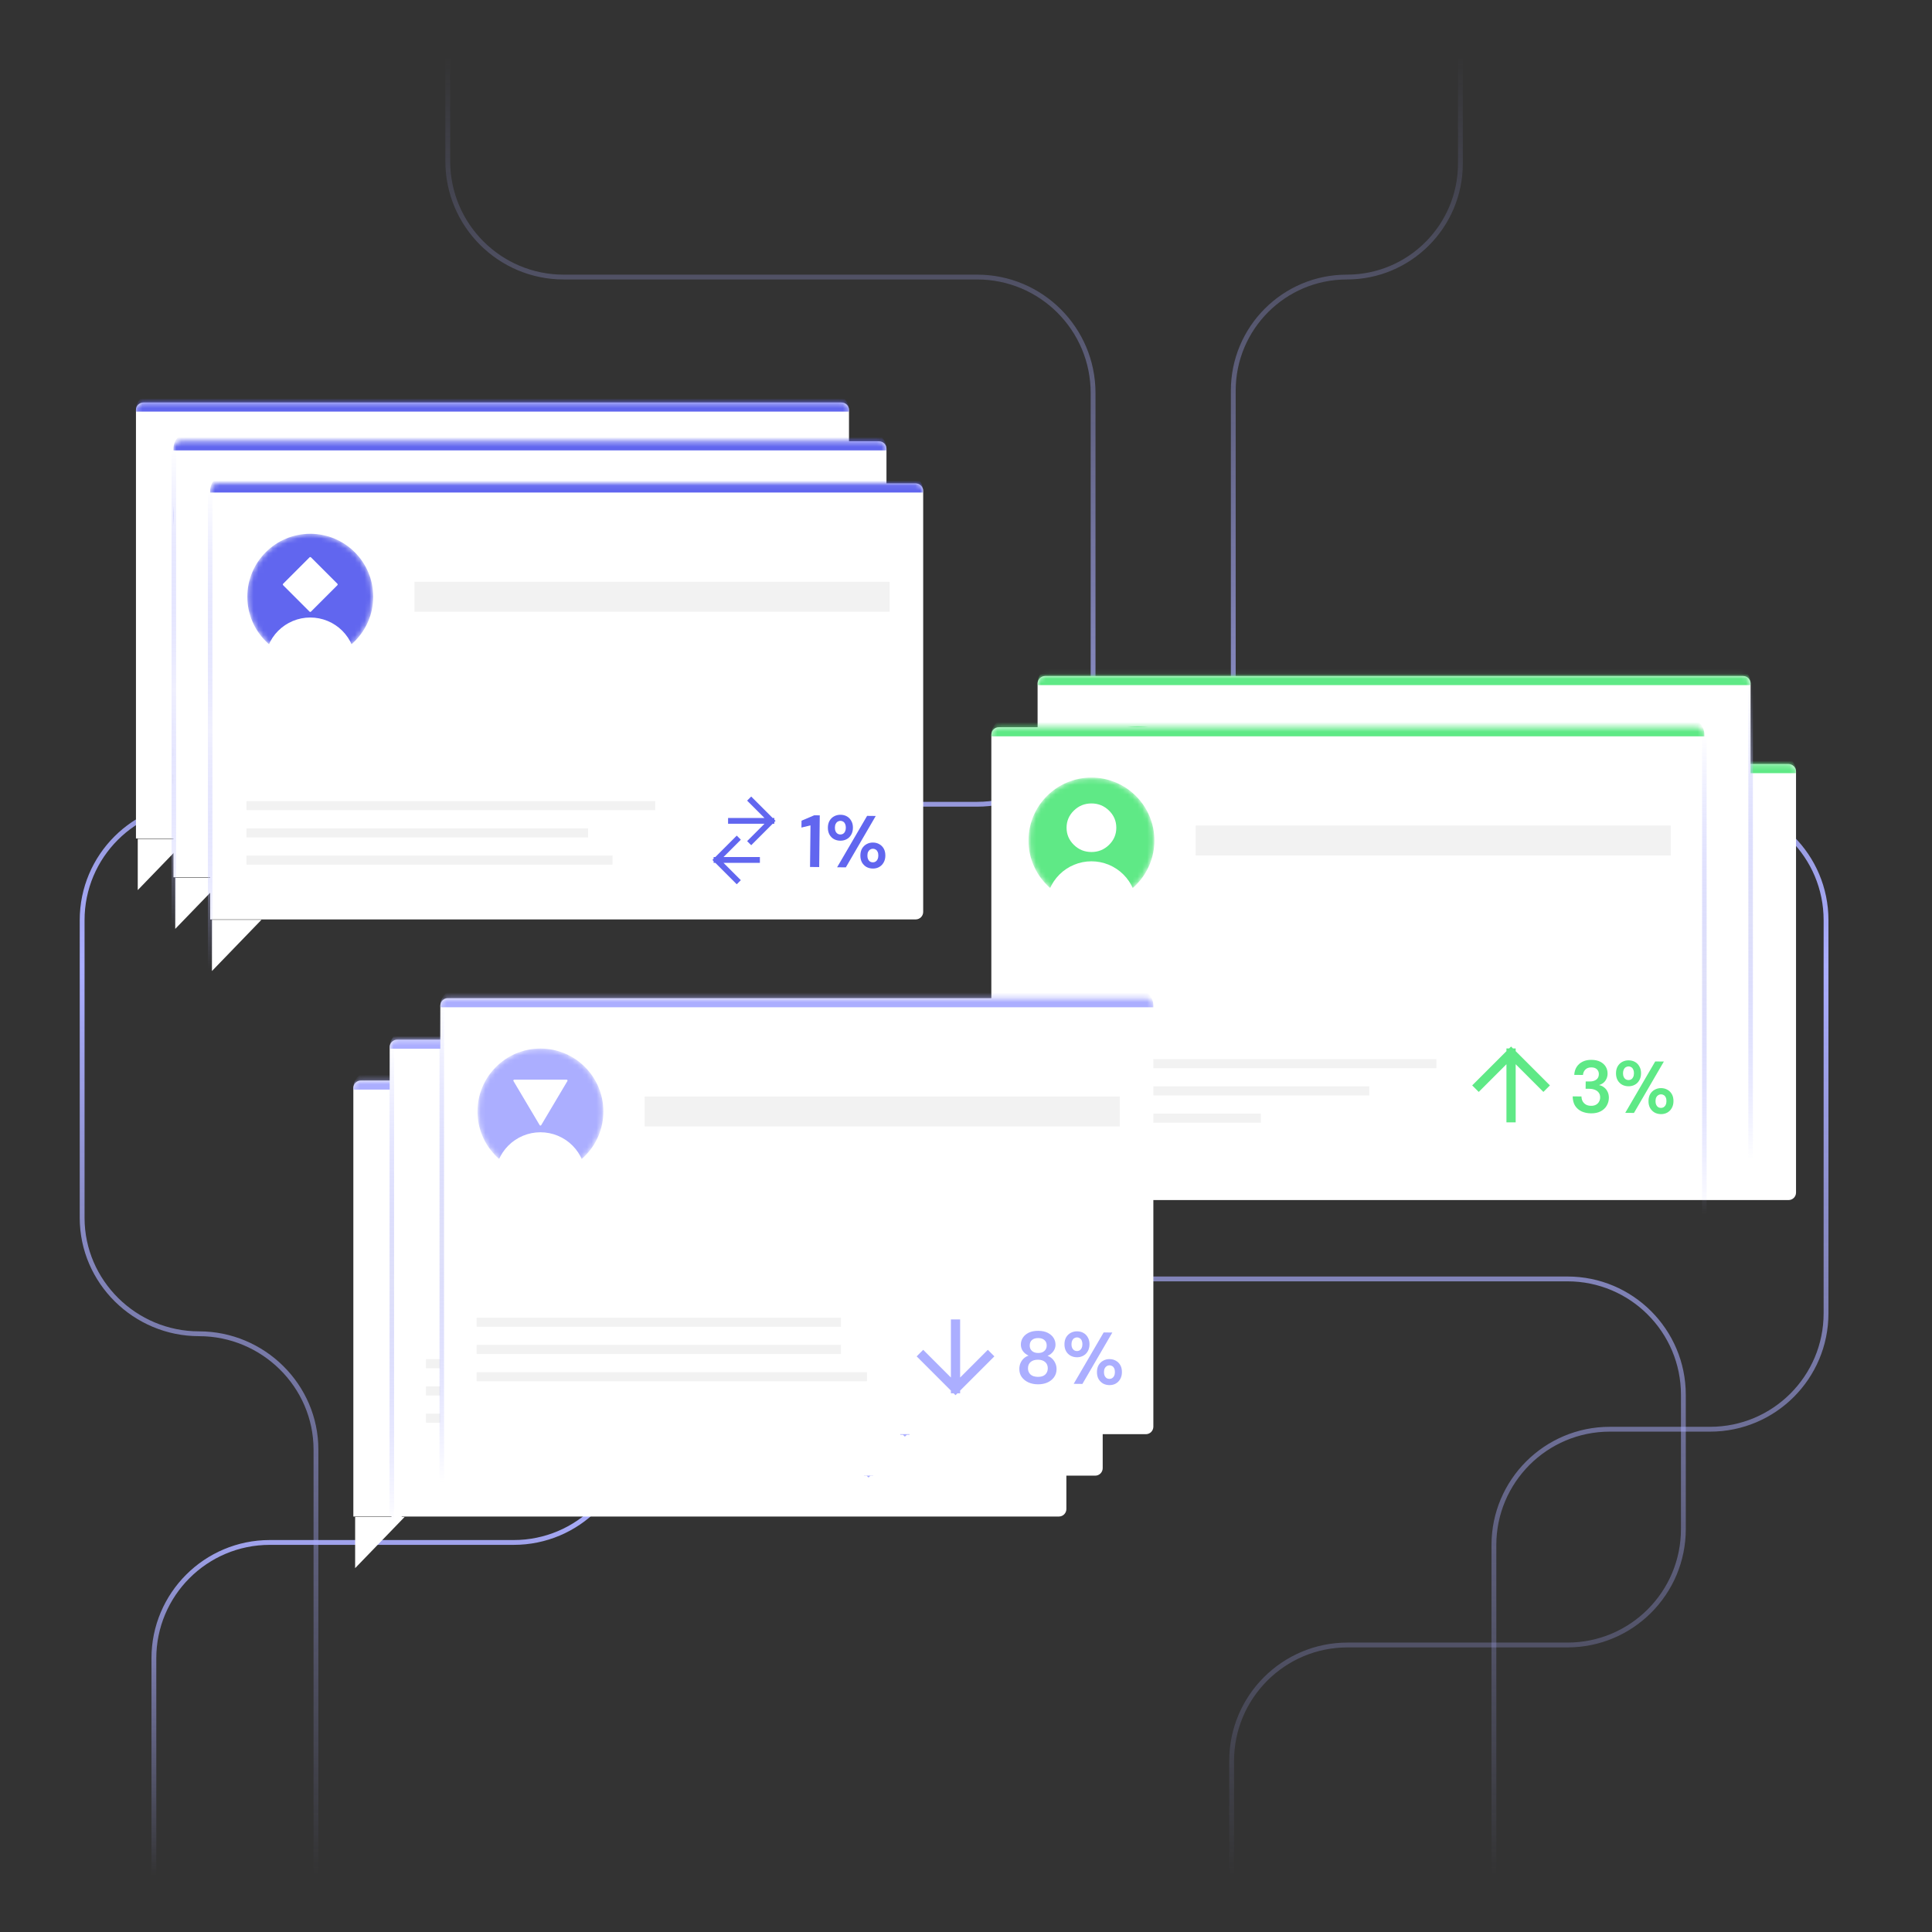 <svg width="400" height="400" viewBox="0 0 400 400" fill="none" xmlns="http://www.w3.org/2000/svg">
<rect x="0" y="0" width="400" height="400" fill="#333333" stroke="none"/>
<path d="M92.706 11.59V33.362C92.706 46.617 103.452 57.362 116.706 57.362H202.311C215.566 57.362 226.311 68.107 226.311 81.362V142.511C226.311 155.766 215.566 166.511 202.311 166.511H41.006C27.751 166.511 17.006 177.256 17.006 190.511V252.141C17.006 265.396 27.957 276.141 41.212 276.141C54.467 276.141 65.418 286.886 65.418 300.141V388.33" stroke="url(#paint0_linear_2277_1468)"/>
<path d="M31.859 388.368V343.349C31.859 330.095 42.605 319.349 55.859 319.349H106.355C119.61 319.349 130.355 308.604 130.355 295.349V235.952" stroke="url(#paint1_linear_2277_1468)"/>
<path d="M302.362 11.59V33.849C302.362 46.835 291.835 57.362 278.849 57.362C265.864 57.362 255.337 67.889 255.337 80.875V142.511C255.337 155.766 266.082 166.511 279.337 166.511H354.063C367.317 166.511 378.062 177.256 378.062 190.511V271.906C378.062 285.16 367.317 295.905 354.063 295.905H333.296C320.042 295.905 309.296 306.651 309.296 319.905V388.33" stroke="url(#paint2_linear_2277_1468)"/>
<path d="M197.454 215.803V240.788C197.454 254.042 208.199 264.788 221.454 264.788H324.525C337.78 264.788 348.525 275.533 348.525 288.788V316.578C348.525 329.833 337.78 340.578 324.525 340.578H278.998C265.743 340.578 254.998 351.324 254.998 364.578V388.33" stroke="url(#paint3_linear_2277_1468)"/>
<mask id="path-5-inside-1_2277_1468" fill="white">
<path d="M224.225 159.742C224.225 158.886 224.918 158.192 225.774 158.192H370.3C371.155 158.192 371.849 158.886 371.849 159.742V246.91C371.849 247.766 371.155 248.46 370.3 248.46H224.225V159.742Z"/>
</mask>
<path d="M224.225 159.742C224.225 158.886 224.918 158.192 225.774 158.192H370.3C371.155 158.192 371.849 158.886 371.849 159.742V246.91C371.849 247.766 371.155 248.46 370.3 248.46H224.225V159.742Z" fill="white"/>
<path d="M224.225 159.742C224.225 157.848 225.76 156.312 227.655 156.312H368.419C370.313 156.312 371.849 157.848 371.849 159.742V160.073C371.849 160.073 371.155 160.073 370.3 160.073H225.774C224.918 160.073 224.225 160.073 224.225 160.073V159.742ZM371.849 248.46H224.225H371.849ZM224.225 248.46V158.192V248.46ZM371.849 158.192V248.46V158.192Z" fill="#5FE986" mask="url(#path-5-inside-1_2277_1468)"/>
<path d="M331.827 239.04V225.655M331.827 225.655L325.135 232.347M331.827 225.655L338.52 232.347" stroke="#5FE986" stroke-width="1.912" stroke-linecap="square"/>
<mask id="mask0_2277_1468" style="mask-type:alpha" maskUnits="userSpaceOnUse" x="231" y="168" width="27" height="27">
<circle cx="244.95" cy="181.649" r="12.815" fill="white" stroke="#ABAEFF" stroke-width="0.43"/>
</mask>
<g mask="url(#mask0_2277_1468)">
<circle cx="244.95" cy="181.649" r="13.03" fill="#5FE986"/>
<path d="M254.05 195.337C254.207 195.337 254.335 195.21 254.33 195.053C254.296 193.917 254.056 192.797 253.62 191.746C253.149 190.607 252.457 189.573 251.586 188.701C250.714 187.83 249.68 187.138 248.541 186.667C247.402 186.195 246.182 185.952 244.95 185.952C243.717 185.952 242.497 186.195 241.358 186.667C240.219 187.138 239.185 187.83 238.313 188.701C237.442 189.573 236.75 190.607 236.279 191.746C235.844 192.797 235.603 193.917 235.569 195.053C235.564 195.21 235.692 195.337 235.849 195.337L244.95 195.337H254.05Z" fill="white"/>
<path d="M241.313 182.552C242.322 183.537 243.534 184.029 244.95 184.029C246.366 184.029 247.578 183.537 248.586 182.552C249.595 181.567 250.099 180.383 250.099 179C250.099 177.617 249.595 176.433 248.586 175.448C247.578 174.463 246.366 173.97 244.95 173.97C243.534 173.97 242.322 174.463 241.313 175.448C240.305 176.433 239.801 177.617 239.801 179C239.801 180.383 240.305 181.567 241.313 182.552Z" fill="white"/>
</g>
<rect x="231.746" y="226.901" width="84.626" height="1.881" fill="#F2F2F2"/>
<rect x="231.746" y="232.543" width="70.732" height="1.881" fill="#F2F2F2"/>
<rect x="231.746" y="238.184" width="48.282" height="1.881" fill="#F2F2F2"/>
<path d="M224.594 259.146L234.842 248.542H224.594V259.146Z" fill="white"/>
<mask id="path-16-inside-2_2277_1468" fill="white">
<path d="M214.822 141.51C214.822 140.654 215.516 139.961 216.372 139.961H360.897C361.753 139.961 362.447 140.654 362.447 141.51V228.678C362.447 229.534 361.753 230.228 360.897 230.228H214.822V141.51Z"/>
</mask>
<path d="M214.822 141.51C214.822 140.654 215.516 139.961 216.372 139.961H360.897C361.753 139.961 362.447 140.654 362.447 141.51V228.678C362.447 229.534 361.753 230.228 360.897 230.228H214.822V141.51Z" fill="white"/>
<path d="M214.822 141.51C214.822 139.616 216.358 138.08 218.252 138.08H359.017C360.911 138.08 362.447 139.616 362.447 141.51V141.841C362.447 141.841 361.753 141.841 360.897 141.841H216.372C215.516 141.841 214.822 141.841 214.822 141.841V141.51ZM362.447 230.228H214.822H362.447ZM214.822 230.228V139.961V230.228ZM362.447 139.961V230.228V139.961Z" fill="#5FE986" mask="url(#path-16-inside-2_2277_1468)"/>
<path d="M322.425 220.808V207.423M322.425 207.423L315.732 214.115M322.425 207.423L329.118 214.115" stroke="#5FE986" stroke-width="1.912" stroke-linecap="square"/>
<mask id="mask1_2277_1468" style="mask-type:alpha" maskUnits="userSpaceOnUse" x="222" y="150" width="27" height="27">
<circle cx="235.547" cy="163.417" r="12.815" fill="white" stroke="#ABAEFF" stroke-width="0.43"/>
</mask>
<g mask="url(#mask1_2277_1468)">
<circle cx="235.547" cy="163.417" r="13.03" fill="#5FE986"/>
<path d="M244.647 177.106C244.805 177.106 244.933 176.978 244.928 176.821C244.894 175.686 244.653 174.565 244.218 173.514C243.746 172.376 243.055 171.341 242.183 170.47C241.312 169.598 240.277 168.907 239.139 168.435C238 167.963 236.78 167.721 235.547 167.721C234.315 167.721 233.094 167.963 231.956 168.435C230.817 168.907 229.782 169.598 228.911 170.47C228.039 171.341 227.348 172.376 226.877 173.514C226.441 174.565 226.201 175.686 226.166 176.821C226.162 176.978 226.29 177.106 226.447 177.106L235.547 177.106H244.647Z" fill="white"/>
<path d="M231.911 164.32C232.919 165.305 234.132 165.798 235.547 165.798C236.963 165.798 238.176 165.305 239.184 164.32C240.192 163.335 240.697 162.151 240.697 160.768C240.697 159.385 240.192 158.201 239.184 157.216C238.176 156.231 236.963 155.739 235.547 155.739C234.132 155.739 232.919 156.231 231.911 157.216C230.903 158.201 230.398 159.385 230.398 160.768C230.398 162.151 230.903 163.335 231.911 164.32Z" fill="white"/>
</g>
<rect x="222.344" y="208.669" width="84.626" height="1.881" fill="#F2F2F2"/>
<rect x="222.344" y="214.311" width="70.732" height="1.881" fill="#F2F2F2"/>
<rect x="222.344" y="219.953" width="48.282" height="1.881" fill="#F2F2F2"/>
<path d="M215.191 240.915L225.439 230.311H215.191V240.915Z" fill="white"/>
<path d="M362.447 140.974V240.155" stroke="url(#paint4_linear_2277_1468)" stroke-width="0.94"/>
<mask id="path-28-inside-3_2277_1468" fill="white">
<path d="M205.246 152.114C205.246 151.258 205.94 150.564 206.796 150.564H351.321C352.177 150.564 352.871 151.258 352.871 152.114V239.282C352.871 240.138 352.177 240.831 351.321 240.831H205.246V152.114Z"/>
</mask>
<path d="M205.246 152.114C205.246 151.258 205.94 150.564 206.796 150.564H351.321C352.177 150.564 352.871 151.258 352.871 152.114V239.282C352.871 240.138 352.177 240.831 351.321 240.831H205.246V152.114Z" fill="white"/>
<path d="M205.246 152.114C205.246 150.219 206.782 148.684 208.676 148.684H349.44C351.335 148.684 352.871 150.219 352.871 152.114V152.445C352.871 152.445 352.177 152.445 351.321 152.445H206.796C205.94 152.445 205.246 152.445 205.246 152.445V152.114ZM352.871 240.831H205.246H352.871ZM205.246 240.831V150.564V240.831ZM352.871 150.564V240.831V150.564Z" fill="#5FE986" mask="url(#path-28-inside-3_2277_1468)"/>
<rect x="247.545" y="170.921" width="98.369" height="6.198" fill="#F2F2F2"/>
<path d="M312.849 231.412V218.026M312.849 218.026L306.156 224.719M312.849 218.026L319.542 224.719" stroke="#5FE986" stroke-width="1.912" stroke-linecap="square"/>
<path d="M336.489 230.402L342.696 219.761L344.485 219.781L338.294 230.422L336.489 230.402ZM343.875 230.667C343.385 230.662 342.943 230.55 342.548 230.331C342.163 230.102 341.855 229.788 341.625 229.388C341.405 228.977 341.298 228.497 341.304 227.946C341.311 227.385 341.428 226.907 341.657 226.512C341.896 226.117 342.21 225.814 342.6 225.604C343 225.384 343.44 225.277 343.919 225.282C344.419 225.288 344.861 225.405 345.246 225.634C345.632 225.852 345.934 226.162 346.154 226.562C346.374 226.962 346.481 227.442 346.475 228.003C346.469 228.554 346.346 229.032 346.107 229.437C345.878 229.833 345.569 230.14 345.179 230.36C344.789 230.57 344.354 230.672 343.875 230.667ZM343.874 229.382C344.088 229.384 344.277 229.335 344.442 229.235C344.616 229.125 344.756 228.969 344.86 228.766C344.964 228.553 345.018 228.293 345.021 227.987C345.025 227.671 344.977 227.411 344.877 227.205C344.788 227 344.657 226.846 344.485 226.742C344.312 226.628 344.119 226.57 343.905 226.567C343.701 226.565 343.512 226.619 343.337 226.729C343.163 226.829 343.023 226.981 342.919 227.184C342.815 227.387 342.761 227.646 342.758 227.962C342.754 228.268 342.802 228.529 342.902 228.744C343.002 228.949 343.132 229.109 343.294 229.223C343.467 229.326 343.66 229.38 343.874 229.382ZM337.146 224.901C336.657 224.896 336.214 224.784 335.819 224.565C335.434 224.347 335.126 224.032 334.896 223.622C334.677 223.212 334.57 222.731 334.576 222.18C334.582 221.63 334.699 221.157 334.928 220.761C335.167 220.356 335.487 220.049 335.887 219.839C336.287 219.629 336.727 219.527 337.206 219.532C337.695 219.538 338.133 219.65 338.518 219.868C338.903 220.087 339.205 220.401 339.425 220.811C339.655 221.212 339.767 221.687 339.761 222.238C339.755 222.789 339.633 223.267 339.394 223.672C339.165 224.077 338.85 224.385 338.45 224.595C338.06 224.804 337.626 224.907 337.146 224.901ZM337.145 223.616C337.359 223.619 337.554 223.57 337.728 223.47C337.903 223.36 338.037 223.203 338.131 223C338.236 222.787 338.289 222.527 338.293 222.222C338.296 221.916 338.248 221.655 338.149 221.44C338.059 221.225 337.928 221.065 337.756 220.961C337.584 220.847 337.396 220.789 337.192 220.787C336.988 220.784 336.794 220.838 336.609 220.948C336.434 221.048 336.295 221.205 336.191 221.418C336.086 221.631 336.032 221.891 336.029 222.196C336.026 222.502 336.074 222.763 336.173 222.978C336.273 223.183 336.409 223.343 336.581 223.457C336.753 223.561 336.941 223.614 337.145 223.616Z" fill="#5FE986"/>
<path d="M329.391 230.506C328.697 230.499 328.061 230.369 327.483 230.118C326.915 229.857 326.46 229.469 326.119 228.956C325.788 228.432 325.617 227.777 325.605 226.992L327.425 227.012C327.432 227.369 327.51 227.696 327.659 227.993C327.819 228.281 328.046 228.513 328.34 228.689C328.634 228.856 328.99 228.941 329.408 228.946C329.806 228.951 330.143 228.878 330.42 228.728C330.697 228.578 330.909 228.371 331.054 228.108C331.21 227.844 331.29 227.549 331.294 227.223C331.298 226.825 331.205 226.498 331.014 226.241C330.823 225.973 330.555 225.772 330.21 225.635C329.875 225.499 329.498 225.428 329.08 225.424L328.285 225.415L328.301 223.901L329.097 223.909C329.658 223.916 330.118 223.793 330.478 223.542C330.838 223.281 331.02 222.901 331.026 222.401C331.03 221.983 330.897 221.645 330.624 221.387C330.362 221.129 329.981 220.997 329.481 220.992C328.961 220.986 328.546 221.134 328.237 221.437C327.938 221.739 327.77 222.115 327.735 222.563L325.93 222.543C325.968 221.901 326.137 221.347 326.438 220.881C326.749 220.406 327.166 220.043 327.689 219.794C328.212 219.545 328.815 219.424 329.498 219.431C330.233 219.44 330.848 219.574 331.345 219.834C331.842 220.095 332.215 220.441 332.466 220.872C332.716 221.303 332.838 221.773 332.832 222.283C332.828 222.681 332.747 223.042 332.591 223.367C332.444 223.692 332.237 223.965 331.97 224.186C331.702 224.397 331.395 224.552 331.047 224.65C331.454 224.726 331.809 224.888 332.112 225.136C332.426 225.374 332.667 225.678 332.837 226.047C333.016 226.406 333.103 226.825 333.098 227.304C333.091 227.885 332.943 228.424 332.652 228.921C332.371 229.407 331.954 229.795 331.4 230.085C330.856 230.375 330.186 230.515 329.391 230.506Z" fill="#5FE986"/>
<mask id="mask2_2277_1468" style="mask-type:alpha" maskUnits="userSpaceOnUse" x="212" y="160" width="28" height="28">
<circle cx="225.971" cy="174.02" r="12.815" fill="white" stroke="#ABAEFF" stroke-width="0.43"/>
</mask>
<g mask="url(#mask2_2277_1468)">
<circle cx="225.971" cy="174.02" r="13.03" fill="#5FE986"/>
<path d="M235.071 187.71C235.229 187.71 235.357 187.582 235.352 187.425C235.317 186.289 235.077 185.169 234.642 184.118C234.17 182.979 233.479 181.945 232.607 181.073C231.736 180.202 230.701 179.511 229.563 179.039C228.424 178.567 227.204 178.324 225.971 178.324C224.739 178.324 223.518 178.567 222.38 179.039C221.241 179.511 220.206 180.202 219.335 181.073C218.463 181.945 217.772 182.979 217.3 184.118C216.865 185.169 216.625 186.289 216.59 187.425C216.585 187.582 216.714 187.71 216.871 187.71L225.971 187.71H235.071Z" fill="white"/>
<path d="M222.335 174.924C223.343 175.909 224.555 176.401 225.971 176.401C227.387 176.401 228.599 175.909 229.608 174.924C230.616 173.939 231.12 172.755 231.12 171.372C231.12 169.989 230.616 168.805 229.608 167.82C228.599 166.835 227.387 166.343 225.971 166.343C224.555 166.343 223.343 166.835 222.335 167.82C221.326 168.805 220.822 169.989 220.822 171.372C220.822 172.755 221.326 173.939 222.335 174.924Z" fill="white"/>
</g>
<rect x="212.768" y="219.273" width="84.626" height="1.881" fill="#F2F2F2"/>
<rect x="212.768" y="224.915" width="70.732" height="1.881" fill="#F2F2F2"/>
<rect x="212.768" y="230.556" width="48.282" height="1.881" fill="#F2F2F2"/>
<path d="M205.615 251.518L215.863 240.914H205.615V251.518Z" fill="white"/>
<path d="M352.871 152.257V251.439" stroke="url(#paint5_linear_2277_1468)" stroke-width="0.94"/>
<mask id="path-43-inside-4_2277_1468" fill="white">
<path d="M28.15 84.882C28.15 84.026 28.844 83.332 29.7 83.332H174.225C175.081 83.332 175.775 84.026 175.775 84.882V172.05C175.775 172.906 175.081 173.599 174.225 173.599H28.15V84.882Z"/>
</mask>
<path d="M28.15 84.882C28.15 84.026 28.844 83.332 29.7 83.332H174.225C175.081 83.332 175.775 84.026 175.775 84.882V172.05C175.775 172.906 175.081 173.599 174.225 173.599H28.15V84.882Z" fill="white"/>
<path d="M28.15 84.882C28.15 82.987 29.686 81.452 31.581 81.452H172.345C174.239 81.452 175.775 82.987 175.775 84.882V85.213C175.775 85.213 175.081 85.213 174.225 85.213H29.7C28.844 85.213 28.15 85.213 28.15 85.213V84.882ZM175.775 173.599H28.15H175.775ZM28.15 173.599V83.332V173.599ZM175.775 83.332V173.599V83.332Z" fill="#6166EF" mask="url(#path-43-inside-4_2277_1468)"/>
<rect x="70.451" y="103.689" width="98.369" height="6.198" fill="#F2F2F2"/>
<path d="M135.977 153.198L144.359 153.199M144.359 153.199L140.168 149.007M144.359 153.199L140.168 157.39" stroke="#6166EF" stroke-width="1.197" stroke-linecap="square"/>
<path d="M141.367 161.286L132.984 161.286M132.984 161.286L137.176 165.477M132.984 161.286L137.176 157.095" stroke="#6166EF" stroke-width="1.197" stroke-linecap="square"/>
<path d="M152.347 162.741L152.443 154.129L150.571 154.583L150.587 153.16L153.216 152.042L154.363 152.055L154.244 162.762L152.347 162.741ZM157.956 162.804L164.163 152.163L165.953 152.183L159.761 162.824L157.956 162.804ZM165.342 163.069C164.853 163.064 164.411 162.952 164.015 162.733C163.63 162.504 163.323 162.19 163.093 161.79C162.873 161.379 162.766 160.899 162.772 160.348C162.778 159.787 162.896 159.309 163.124 158.914C163.363 158.519 163.678 158.216 164.068 158.006C164.468 157.786 164.908 157.679 165.387 157.684C165.887 157.69 166.329 157.807 166.714 158.036C167.099 158.254 167.402 158.564 167.622 158.964C167.842 159.364 167.948 159.844 167.942 160.405C167.936 160.956 167.813 161.434 167.574 161.839C167.346 162.235 167.036 162.542 166.646 162.762C166.256 162.972 165.822 163.074 165.342 163.069ZM165.341 161.784C165.556 161.786 165.745 161.737 165.909 161.637C166.084 161.527 166.223 161.371 166.327 161.168C166.432 160.955 166.486 160.695 166.489 160.389C166.493 160.073 166.444 159.813 166.345 159.607C166.255 159.402 166.124 159.248 165.952 159.144C165.78 159.03 165.587 158.972 165.373 158.969C165.169 158.967 164.979 159.021 164.805 159.131C164.63 159.231 164.491 159.383 164.387 159.586C164.282 159.789 164.229 160.048 164.225 160.364C164.222 160.67 164.27 160.931 164.369 161.146C164.469 161.351 164.6 161.511 164.762 161.625C164.934 161.728 165.127 161.782 165.341 161.784ZM158.614 157.303C158.124 157.298 157.682 157.186 157.287 156.967C156.902 156.749 156.594 156.434 156.364 156.024C156.144 155.614 156.037 155.133 156.043 154.582C156.049 154.032 156.167 153.559 156.396 153.163C156.635 152.758 156.954 152.451 157.354 152.241C157.754 152.031 158.194 151.929 158.673 151.934C159.163 151.94 159.6 152.052 159.985 152.27C160.371 152.489 160.673 152.803 160.893 153.213C161.123 153.614 161.235 154.089 161.229 154.64C161.223 155.191 161.1 155.669 160.861 156.074C160.632 156.479 160.318 156.787 159.918 156.997C159.528 157.206 159.093 157.309 158.614 157.303ZM158.613 156.018C158.827 156.021 159.021 155.972 159.196 155.872C159.37 155.762 159.505 155.605 159.599 155.402C159.703 155.189 159.757 154.929 159.76 154.624C159.764 154.318 159.716 154.057 159.616 153.842C159.527 153.627 159.396 153.467 159.224 153.363C159.052 153.249 158.864 153.191 158.66 153.189C158.456 153.186 158.261 153.24 158.076 153.35C157.902 153.45 157.762 153.607 157.658 153.82C157.554 154.033 157.5 154.293 157.497 154.598C157.493 154.904 157.541 155.165 157.641 155.38C157.741 155.585 157.876 155.745 158.049 155.859C158.221 155.963 158.409 156.016 158.613 156.018Z" fill="#6166EF"/>
<mask id="mask3_2277_1468" style="mask-type:alpha" maskUnits="userSpaceOnUse" x="35" y="93" width="27" height="27">
<circle cx="48.876" cy="106.788" r="12.815" fill="white" stroke="#ABAEFF" stroke-width="0.43"/>
</mask>
<g mask="url(#mask3_2277_1468)">
<circle cx="48.876" cy="106.788" r="13.03" fill="#6166EF"/>
<path d="M57.975 120.477C58.133 120.477 58.261 120.35 58.256 120.192C58.222 119.057 57.981 117.937 57.546 116.886C57.074 115.747 56.383 114.713 55.512 113.841C54.64 112.97 53.605 112.278 52.467 111.807C51.328 111.335 50.108 111.092 48.875 111.092C47.643 111.092 46.422 111.335 45.284 111.807C44.145 112.278 43.111 112.97 42.239 113.841C41.368 114.713 40.676 115.747 40.205 116.886C39.769 117.937 39.529 119.057 39.495 120.192C39.49 120.35 39.618 120.477 39.775 120.477L48.875 120.477H57.975Z" fill="white"/>
<path d="M43.26 104.407C43.175 104.323 43.175 104.187 43.26 104.103L48.723 98.64C48.807 98.556 48.943 98.556 49.027 98.64L54.49 104.103C54.574 104.187 54.574 104.323 54.49 104.407L49.027 109.87C48.943 109.955 48.807 109.955 48.723 109.87L43.26 104.407Z" fill="white"/>
</g>
<rect x="35.672" y="149.103" width="84.626" height="1.881" fill="#F2F2F2"/>
<rect x="35.672" y="154.745" width="70.732" height="1.881" fill="#F2F2F2"/>
<rect x="35.672" y="160.386" width="75.784" height="1.881" fill="#F2F2F2"/>
<path d="M28.52 184.286L38.767 173.682H28.52V184.286Z" fill="white"/>
<mask id="path-57-inside-5_2277_1468" fill="white">
<path d="M35.91 92.914C35.91 92.058 36.604 91.364 37.46 91.364H181.985C182.841 91.364 183.535 92.058 183.535 92.914V180.082C183.535 180.938 182.841 181.631 181.985 181.631H35.91V92.914Z"/>
</mask>
<path d="M35.91 92.914C35.91 92.058 36.604 91.364 37.46 91.364H181.985C182.841 91.364 183.535 92.058 183.535 92.914V180.082C183.535 180.938 182.841 181.631 181.985 181.631H35.91V92.914Z" fill="white"/>
<path d="M35.91 92.914C35.91 91.019 37.446 89.484 39.34 89.484H180.104C181.999 89.484 183.535 91.019 183.535 92.914V93.245C183.535 93.245 182.841 93.245 181.985 93.245H37.46C36.604 93.245 35.91 93.245 35.91 93.245V92.914ZM183.535 181.631H35.91H183.535ZM35.91 181.631V91.364V181.631ZM183.535 91.364V181.631V91.364Z" fill="#6166EF" mask="url(#path-57-inside-5_2277_1468)"/>
<rect x="78.211" y="111.721" width="98.369" height="6.198" fill="#F2F2F2"/>
<path d="M143.737 161.231L152.119 161.231M152.119 161.231L147.928 157.04M152.119 161.231L147.928 165.422" stroke="#6166EF" stroke-width="1.197" stroke-linecap="square"/>
<path d="M149.126 169.318L140.744 169.318M140.744 169.318L144.935 173.509M140.744 169.318L144.935 165.127" stroke="#6166EF" stroke-width="1.197" stroke-linecap="square"/>
<path d="M160.107 170.773L160.203 162.161L158.331 162.615L158.347 161.192L160.975 160.074L162.123 160.087L162.004 170.794L160.107 170.773ZM165.716 170.836L171.923 160.195L173.713 160.215L167.521 170.856L165.716 170.836ZM173.102 171.101C172.613 171.096 172.17 170.984 171.775 170.765C171.39 170.536 171.082 170.222 170.852 169.822C170.632 169.411 170.526 168.931 170.532 168.38C170.538 167.819 170.655 167.341 170.884 166.946C171.123 166.551 171.438 166.248 171.827 166.038C172.228 165.818 172.667 165.711 173.147 165.716C173.646 165.722 174.089 165.839 174.474 166.068C174.859 166.286 175.161 166.596 175.381 166.996C175.601 167.396 175.708 167.876 175.702 168.437C175.696 168.988 175.573 169.466 175.334 169.871C175.105 170.267 174.796 170.574 174.406 170.794C174.016 171.004 173.582 171.106 173.102 171.101ZM173.101 169.816C173.315 169.818 173.505 169.769 173.669 169.669C173.843 169.559 173.983 169.402 174.087 169.2C174.192 168.987 174.245 168.727 174.249 168.421C174.252 168.105 174.204 167.844 174.104 167.639C174.015 167.434 173.884 167.28 173.712 167.176C173.54 167.062 173.347 167.004 173.132 167.001C172.928 166.999 172.739 167.053 172.565 167.163C172.39 167.263 172.251 167.415 172.146 167.618C172.042 167.821 171.988 168.08 171.985 168.396C171.981 168.702 172.03 168.963 172.129 169.178C172.229 169.383 172.36 169.543 172.522 169.657C172.694 169.76 172.887 169.814 173.101 169.816ZM166.374 165.335C165.884 165.33 165.442 165.218 165.046 164.999C164.661 164.781 164.354 164.466 164.124 164.056C163.904 163.646 163.797 163.165 163.803 162.614C163.809 162.064 163.927 161.591 164.155 161.195C164.394 160.79 164.714 160.483 165.114 160.273C165.514 160.063 165.954 159.961 166.433 159.966C166.923 159.972 167.36 160.084 167.745 160.302C168.13 160.521 168.433 160.835 168.653 161.245C168.883 161.646 168.995 162.121 168.989 162.672C168.983 163.223 168.86 163.701 168.621 164.106C168.392 164.511 168.078 164.819 167.677 165.029C167.288 165.238 166.853 165.341 166.374 165.335ZM166.373 164.05C166.587 164.053 166.781 164.004 166.956 163.904C167.13 163.794 167.265 163.637 167.359 163.434C167.463 163.221 167.517 162.961 167.52 162.656C167.524 162.35 167.475 162.089 167.376 161.874C167.286 161.659 167.156 161.499 166.983 161.395C166.811 161.281 166.623 161.223 166.419 161.221C166.215 161.218 166.021 161.272 165.836 161.382C165.662 161.482 165.522 161.639 165.418 161.852C165.314 162.065 165.26 162.325 165.256 162.63C165.253 162.936 165.301 163.197 165.401 163.412C165.5 163.617 165.636 163.777 165.808 163.891C165.981 163.995 166.169 164.048 166.373 164.05Z" fill="#6166EF"/>
<mask id="mask4_2277_1468" style="mask-type:alpha" maskUnits="userSpaceOnUse" x="43" y="101" width="27" height="27">
<circle cx="56.635" cy="114.82" r="12.815" fill="white" stroke="#ABAEFF" stroke-width="0.43"/>
</mask>
<g mask="url(#mask4_2277_1468)">
<circle cx="56.635" cy="114.82" r="13.03" fill="#6166EF"/>
<path d="M65.735 128.51C65.893 128.51 66.021 128.382 66.016 128.225C65.981 127.089 65.741 125.969 65.306 124.918C64.834 123.779 64.143 122.745 63.271 121.873C62.4 121.002 61.365 120.311 60.227 119.839C59.088 119.367 57.868 119.125 56.635 119.125C55.403 119.125 54.182 119.367 53.044 119.839C51.905 120.311 50.87 121.002 49.999 121.873C49.127 122.745 48.436 123.779 47.964 124.918C47.529 125.969 47.289 127.089 47.254 128.225C47.249 128.382 47.378 128.51 47.535 128.51L56.635 128.51H65.735Z" fill="white"/>
<path d="M51.019 112.44C50.935 112.356 50.935 112.219 51.019 112.135L56.482 106.672C56.566 106.588 56.703 106.588 56.787 106.672L62.25 112.135C62.334 112.219 62.334 112.356 62.25 112.44L56.787 117.903C56.703 117.987 56.566 117.987 56.482 117.903L51.019 112.44Z" fill="white"/>
</g>
<rect x="43.434" y="157.135" width="84.626" height="1.881" fill="#F2F2F2"/>
<rect x="43.434" y="162.777" width="70.732" height="1.881" fill="#F2F2F2"/>
<rect x="43.434" y="168.419" width="75.784" height="1.881" fill="#F2F2F2"/>
<path d="M36.281 192.318L46.529 181.714H36.281V192.318Z" fill="white"/>
<path d="M35.99 93.019V192.201" stroke="url(#paint6_linear_2277_1468)" stroke-width="0.94"/>
<mask id="path-72-inside-6_2277_1468" fill="white">
<path d="M73.156 225.263C73.156 224.408 73.85 223.714 74.706 223.714H219.231C220.087 223.714 220.781 224.408 220.781 225.263V312.431C220.781 313.287 220.087 313.981 219.231 313.981H73.156V225.263Z"/>
</mask>
<path d="M73.156 225.263C73.156 224.408 73.85 223.714 74.706 223.714H219.231C220.087 223.714 220.781 224.408 220.781 225.263V312.431C220.781 313.287 220.087 313.981 219.231 313.981H73.156V225.263Z" fill="white"/>
<path d="M73.156 225.263C73.156 223.369 74.692 221.833 76.586 221.833H217.351C219.245 221.833 220.781 223.369 220.781 225.263V225.594C220.781 225.594 220.087 225.594 219.231 225.594H74.706C73.85 225.594 73.156 225.594 73.156 225.594V225.263ZM220.781 313.981H73.156H220.781ZM73.156 313.981V223.714V313.981ZM220.781 223.714V313.981V223.714Z" fill="#ABAEFF" mask="url(#path-72-inside-6_2277_1468)"/>
<rect x="115.457" y="244.071" width="98.369" height="6.198" fill="#F2F2F2"/>
<path d="M179.82 291.176V304.561M179.82 304.561L173.127 297.869M179.82 304.561L186.512 297.869" stroke="#ABAEFF" stroke-width="1.912" stroke-linecap="square"/>
<path d="M196.851 303.658C196.127 303.65 195.476 303.516 194.898 303.254C194.319 302.983 193.859 302.61 193.518 302.137C193.187 301.654 193.025 301.092 193.032 300.449C193.036 300.021 193.117 299.624 193.274 299.259C193.431 298.893 193.649 298.579 193.927 298.317C194.216 298.045 194.555 297.845 194.944 297.717C194.447 297.487 194.052 297.171 193.761 296.77C193.48 296.359 193.342 295.904 193.348 295.404C193.353 294.884 193.496 294.411 193.776 293.986C194.057 293.561 194.463 293.219 194.996 292.959C195.54 292.7 196.199 292.575 196.974 292.584C197.749 292.592 198.4 292.732 198.928 293.003C199.455 293.274 199.854 293.625 200.125 294.057C200.395 294.488 200.528 294.964 200.522 295.484C200.516 295.973 200.364 296.425 200.063 296.84C199.773 297.245 199.377 297.552 198.875 297.76C199.261 297.897 199.59 298.105 199.862 298.383C200.145 298.662 200.361 298.985 200.51 299.354C200.669 299.713 200.746 300.106 200.741 300.535C200.734 301.177 200.554 301.736 200.202 302.212C199.861 302.677 199.398 303.039 198.814 303.298C198.229 303.546 197.575 303.666 196.851 303.658ZM196.868 302.113C197.541 302.121 198.048 301.963 198.388 301.641C198.739 301.308 198.917 300.887 198.922 300.377C198.929 299.806 198.75 299.365 198.386 299.055C198.033 298.735 197.54 298.572 196.908 298.565C196.276 298.558 195.769 298.71 195.388 299.022C195.018 299.324 194.829 299.76 194.823 300.331C194.817 300.841 194.986 301.266 195.329 301.607C195.672 301.937 196.185 302.106 196.868 302.113ZM196.923 297.173C197.474 297.179 197.904 297.041 198.213 296.759C198.532 296.466 198.694 296.101 198.699 295.662C198.705 295.163 198.551 294.779 198.238 294.51C197.935 294.231 197.508 294.089 196.958 294.083C196.407 294.077 195.972 294.209 195.653 294.481C195.344 294.743 195.187 295.124 195.181 295.623C195.176 296.072 195.325 296.441 195.628 296.73C195.941 297.019 196.373 297.166 196.923 297.173ZM204.287 303.557L210.494 292.917L212.284 292.937L206.092 303.577L204.287 303.557ZM211.673 303.823C211.184 303.817 210.741 303.705 210.346 303.487C209.961 303.258 209.654 302.944 209.423 302.543C209.204 302.133 209.097 301.652 209.103 301.102C209.109 300.541 209.227 300.063 209.455 299.668C209.694 299.272 210.009 298.97 210.399 298.76C210.799 298.54 211.239 298.433 211.718 298.438C212.218 298.444 212.66 298.561 213.045 298.789C213.43 299.008 213.733 299.317 213.953 299.717C214.172 300.118 214.279 300.598 214.273 301.159C214.267 301.71 214.144 302.188 213.905 302.593C213.677 302.988 213.367 303.296 212.977 303.516C212.587 303.726 212.153 303.828 211.673 303.823ZM211.672 302.538C211.887 302.54 212.076 302.491 212.24 302.391C212.415 302.281 212.554 302.124 212.658 301.921C212.763 301.708 212.817 301.449 212.82 301.143C212.823 300.827 212.775 300.566 212.676 300.361C212.586 300.156 212.455 300.002 212.283 299.898C212.111 299.784 211.918 299.725 211.704 299.723C211.5 299.721 211.31 299.775 211.136 299.885C210.961 299.985 210.822 300.137 210.718 300.339C210.613 300.542 210.56 300.802 210.556 301.118C210.553 301.424 210.601 301.684 210.7 301.9C210.8 302.105 210.931 302.264 211.093 302.378C211.265 302.482 211.458 302.535 211.672 302.538ZM204.945 298.057C204.455 298.052 204.013 297.94 203.618 297.721C203.232 297.503 202.925 297.188 202.695 296.778C202.475 296.367 202.368 295.887 202.374 295.336C202.38 294.785 202.498 294.312 202.727 293.917C202.966 293.512 203.285 293.204 203.685 292.995C204.085 292.785 204.525 292.683 205.004 292.688C205.494 292.693 205.931 292.805 206.316 293.024C206.701 293.242 207.004 293.557 207.224 293.967C207.454 294.367 207.566 294.843 207.56 295.394C207.554 295.944 207.431 296.422 207.192 296.828C206.963 297.233 206.649 297.541 206.249 297.75C205.859 297.96 205.424 298.062 204.945 298.057ZM204.944 296.772C205.158 296.774 205.352 296.726 205.527 296.625C205.701 296.515 205.836 296.359 205.93 296.156C206.034 295.943 206.088 295.683 206.091 295.377C206.095 295.071 206.047 294.811 205.947 294.595C205.858 294.38 205.727 294.221 205.555 294.117C205.382 294.003 205.194 293.945 204.99 293.942C204.786 293.94 204.592 293.994 204.407 294.104C204.233 294.204 204.093 294.361 203.989 294.574C203.885 294.787 203.831 295.046 203.827 295.352C203.824 295.658 203.872 295.919 203.972 296.134C204.071 296.339 204.207 296.499 204.379 296.613C204.552 296.717 204.74 296.77 204.944 296.772Z" fill="#ABAEFF"/>
<mask id="mask5_2277_1468" style="mask-type:alpha" maskUnits="userSpaceOnUse" x="80" y="234" width="27" height="27">
<circle cx="93.882" cy="247.17" r="12.815" fill="white" stroke="#ABAEFF" stroke-width="0.43"/>
</mask>
<g mask="url(#mask5_2277_1468)">
<path d="M102.981 260.859C103.139 260.859 103.267 260.731 103.262 260.574C103.227 259.439 102.987 258.318 102.552 257.267C102.08 256.129 101.389 255.094 100.517 254.223C99.646 253.351 98.611 252.66 97.473 252.188C96.334 251.717 95.114 251.474 93.881 251.474C92.649 251.474 91.428 251.717 90.29 252.188C89.151 252.66 88.116 253.351 87.245 254.223C86.373 255.094 85.682 256.129 85.21 257.267C84.775 258.318 84.535 259.439 84.5 260.574C84.496 260.731 84.624 260.859 84.781 260.859L93.881 260.859H102.981Z" fill="white"/>
<path d="M93.719 249.997C93.792 250.12 93.97 250.12 94.043 249.997L99.464 240.866C99.539 240.74 99.448 240.582 99.303 240.582H88.459C88.314 240.582 88.223 240.74 88.298 240.866L93.719 249.997Z" fill="white"/>
</g>
<rect x="80.678" y="289.861" width="75.421" height="1.881" fill="#F2F2F2"/>
<rect x="80.678" y="295.503" width="75.421" height="1.881" fill="#F2F2F2"/>
<rect x="80.678" y="301.145" width="80.808" height="1.881" fill="#F2F2F2"/>
<path d="M73.527 324.668L83.775 314.064H73.527V324.668Z" fill="white"/>
<mask id="path-84-inside-7_2277_1468" fill="white">
<path d="M43.512 101.637C43.512 100.781 44.206 100.087 45.061 100.087H189.587C190.442 100.087 191.136 100.781 191.136 101.637V188.805C191.136 189.661 190.442 190.355 189.587 190.355H43.512V101.637Z"/>
</mask>
<path d="M43.512 101.637C43.512 100.781 44.206 100.087 45.061 100.087H189.587C190.442 100.087 191.136 100.781 191.136 101.637V188.805C191.136 189.661 190.442 190.355 189.587 190.355H43.512V101.637Z" fill="white"/>
<path d="M43.512 101.637C43.512 99.743 45.047 98.207 46.942 98.207H187.706C189.6 98.207 191.136 99.743 191.136 101.637V101.968C191.136 101.968 190.442 101.968 189.587 101.968H45.061C44.206 101.968 43.512 101.968 43.512 101.968V101.637ZM191.136 190.355H43.512H191.136ZM43.512 190.355V100.087V190.355ZM191.136 100.087V190.355V100.087Z" fill="#6166EF" mask="url(#path-84-inside-7_2277_1468)"/>
<rect x="85.812" y="120.445" width="98.369" height="6.198" fill="#F2F2F2"/>
<path d="M151.338 169.954L159.721 169.954M159.721 169.954L155.53 165.763M159.721 169.954L155.53 174.145" stroke="#6166EF" stroke-width="1.197" stroke-linecap="square"/>
<path d="M156.728 178.041L148.346 178.041M148.346 178.041L152.537 182.232M148.346 178.041L152.537 173.85" stroke="#6166EF" stroke-width="1.197" stroke-linecap="square"/>
<path d="M173.317 179.559L179.524 168.919L181.313 168.939L175.122 179.579L173.317 179.559ZM180.703 179.824C180.214 179.819 179.771 179.707 179.376 179.488C178.991 179.26 178.683 178.945 178.453 178.545C178.233 178.134 178.126 177.654 178.132 177.103C178.139 176.542 178.256 176.064 178.485 175.669C178.724 175.274 179.038 174.971 179.428 174.762C179.828 174.542 180.268 174.434 180.747 174.44C181.247 174.445 181.69 174.562 182.075 174.791C182.46 175.009 182.762 175.319 182.982 175.719C183.202 176.119 183.309 176.6 183.303 177.161C183.297 177.711 183.174 178.189 182.935 178.595C182.706 178.99 182.397 179.297 182.007 179.517C181.617 179.727 181.182 179.83 180.703 179.824ZM180.702 178.539C180.916 178.542 181.105 178.493 181.27 178.393C181.444 178.282 181.584 178.126 181.688 177.923C181.792 177.71 181.846 177.45 181.85 177.144C181.853 176.828 181.805 176.568 181.705 176.363C181.616 176.158 181.485 176.003 181.313 175.899C181.141 175.785 180.947 175.727 180.733 175.725C180.529 175.722 180.34 175.776 180.165 175.887C179.991 175.987 179.852 176.138 179.747 176.341C179.643 176.544 179.589 176.803 179.586 177.119C179.582 177.425 179.63 177.686 179.73 177.901C179.83 178.106 179.961 178.266 180.122 178.38C180.295 178.484 180.488 178.537 180.702 178.539ZM173.974 174.059C173.485 174.053 173.043 173.941 172.647 173.723C172.262 173.504 171.955 173.19 171.724 172.779C171.505 172.369 171.398 171.888 171.404 171.338C171.41 170.787 171.527 170.314 171.756 169.919C171.995 169.513 172.315 169.206 172.715 168.996C173.115 168.786 173.555 168.684 174.034 168.689C174.524 168.695 174.961 168.807 175.346 169.025C175.731 169.244 176.034 169.558 176.253 169.969C176.484 170.369 176.596 170.844 176.589 171.395C176.583 171.946 176.461 172.424 176.222 172.829C175.993 173.234 175.678 173.542 175.278 173.752C174.888 173.962 174.454 174.064 173.974 174.059ZM173.973 172.774C174.188 172.776 174.382 172.727 174.556 172.627C174.731 172.517 174.865 172.36 174.959 172.157C175.064 171.944 175.118 171.685 175.121 171.379C175.124 171.073 175.076 170.812 174.977 170.597C174.887 170.382 174.756 170.222 174.584 170.118C174.412 170.004 174.224 169.946 174.02 169.944C173.816 169.942 173.622 169.995 173.437 170.106C173.262 170.206 173.123 170.362 173.019 170.575C172.914 170.788 172.86 171.048 172.857 171.354C172.854 171.66 172.902 171.92 173.001 172.136C173.101 172.341 173.237 172.5 173.409 172.614C173.581 172.718 173.769 172.771 173.973 172.774Z" fill="#6166EF"/>
<path d="M167.708 179.496L167.804 170.884L165.932 171.338L165.948 169.915L168.577 168.797L169.724 168.81L169.605 179.517L167.708 179.496Z" fill="#6166EF"/>
<mask id="mask6_2277_1468" style="mask-type:alpha" maskUnits="userSpaceOnUse" x="51" y="110" width="27" height="27">
<circle cx="64.237" cy="123.544" r="12.815" fill="white" stroke="#ABAEFF" stroke-width="0.43"/>
</mask>
<g mask="url(#mask6_2277_1468)">
<circle cx="64.237" cy="123.544" r="13.03" fill="#6166EF"/>
<path d="M73.337 137.233C73.494 137.233 73.622 137.105 73.617 136.948C73.583 135.813 73.343 134.692 72.907 133.641C72.436 132.503 71.744 131.468 70.873 130.596C70.001 129.725 68.967 129.034 67.828 128.562C66.689 128.09 65.469 127.848 64.237 127.848C63.004 127.848 61.784 128.09 60.645 128.562C59.507 129.034 58.472 129.725 57.6 130.596C56.729 131.468 56.038 132.503 55.566 133.641C55.131 134.692 54.89 135.813 54.856 136.948C54.851 137.105 54.979 137.233 55.136 137.233L64.237 137.233H73.337Z" fill="white"/>
<path d="M58.621 121.163C58.537 121.079 58.537 120.942 58.621 120.858L64.084 115.395C64.168 115.311 64.304 115.311 64.388 115.395L69.851 120.858C69.936 120.942 69.936 121.079 69.851 121.163L64.388 126.626C64.304 126.71 64.168 126.71 64.084 126.626L58.621 121.163Z" fill="white"/>
</g>
<rect x="51.033" y="165.858" width="84.626" height="1.881" fill="#F2F2F2"/>
<rect x="51.033" y="171.5" width="70.732" height="1.881" fill="#F2F2F2"/>
<rect x="51.033" y="177.142" width="75.784" height="1.881" fill="#F2F2F2"/>
<path d="M43.881 201.041L54.129 190.437H43.881V201.041Z" fill="white"/>
<path d="M43.512 101.482V200.663" stroke="url(#paint7_linear_2277_1468)" stroke-width="0.94"/>
<mask id="path-100-inside-8_2277_1468" fill="white">
<path d="M80.678 216.801C80.678 215.945 81.371 215.251 82.227 215.251H226.753C227.608 215.251 228.302 215.945 228.302 216.801V303.969C228.302 304.825 227.608 305.518 226.753 305.518H80.678V216.801Z"/>
</mask>
<path d="M80.678 216.801C80.678 215.945 81.371 215.251 82.227 215.251H226.753C227.608 215.251 228.302 215.945 228.302 216.801V303.969C228.302 304.825 227.608 305.518 226.753 305.518H80.678V216.801Z" fill="white"/>
<path d="M80.678 216.801C80.678 214.906 82.213 213.371 84.108 213.371H224.872C226.766 213.371 228.302 214.906 228.302 216.801V217.132C228.302 217.132 227.608 217.132 226.753 217.132H82.227C81.371 217.132 80.678 217.132 80.678 217.132V216.801ZM228.302 305.518H80.678H228.302ZM80.678 305.518V215.251V305.518ZM228.302 215.251V305.518V215.251Z" fill="#ABAEFF" mask="url(#path-100-inside-8_2277_1468)"/>
<rect x="122.977" y="235.608" width="98.369" height="6.198" fill="#F2F2F2"/>
<path d="M187.341 282.713V296.098M187.341 296.098L180.648 289.406M187.341 296.098L194.034 289.406" stroke="#ABAEFF" stroke-width="1.912" stroke-linecap="square"/>
<path d="M204.373 295.195C203.649 295.187 202.998 295.053 202.419 294.791C201.841 294.52 201.381 294.147 201.039 293.675C200.708 293.192 200.546 292.629 200.553 291.986C200.558 291.558 200.639 291.161 200.796 290.796C200.953 290.43 201.171 290.117 201.449 289.854C201.737 289.582 202.076 289.382 202.465 289.254C201.968 289.024 201.574 288.708 201.282 288.307C201.001 287.896 200.864 287.441 200.869 286.941C200.875 286.421 201.018 285.949 201.298 285.523C201.578 285.098 201.985 284.756 202.518 284.497C203.061 284.237 203.721 284.112 204.496 284.121C205.271 284.129 205.922 284.269 206.449 284.54C206.977 284.811 207.376 285.162 207.646 285.594C207.917 286.025 208.049 286.501 208.043 287.021C208.038 287.51 207.885 287.963 207.585 288.377C207.295 288.782 206.898 289.089 206.396 289.297C206.782 289.434 207.112 289.642 207.384 289.92C207.666 290.199 207.882 290.522 208.031 290.891C208.19 291.25 208.267 291.644 208.263 292.072C208.256 292.714 208.076 293.273 207.724 293.749C207.382 294.214 206.919 294.576 206.335 294.835C205.751 295.083 205.097 295.203 204.373 295.195ZM204.39 293.651C205.063 293.658 205.57 293.5 205.91 293.178C206.26 292.845 206.438 292.424 206.444 291.914C206.45 291.343 206.272 290.902 205.908 290.592C205.554 290.272 205.062 290.109 204.429 290.102C203.797 290.095 203.29 290.247 202.91 290.559C202.539 290.861 202.351 291.297 202.344 291.868C202.339 292.378 202.507 292.804 202.85 293.144C203.194 293.474 203.707 293.643 204.39 293.651ZM204.445 288.71C204.995 288.716 205.425 288.578 205.734 288.296C206.054 288.003 206.216 287.638 206.221 287.2C206.226 286.7 206.073 286.316 205.759 286.047C205.456 285.768 205.03 285.626 204.479 285.62C203.928 285.614 203.493 285.747 203.174 286.018C202.865 286.28 202.708 286.661 202.703 287.161C202.698 287.609 202.847 287.978 203.149 288.267C203.462 288.556 203.894 288.704 204.445 288.71ZM211.809 295.094L218.015 284.454L219.805 284.474L213.614 295.114L211.809 295.094ZM219.195 295.36C218.705 295.354 218.263 295.242 217.868 295.024C217.483 294.795 217.175 294.481 216.945 294.08C216.725 293.67 216.618 293.189 216.624 292.639C216.631 292.078 216.748 291.6 216.977 291.205C217.216 290.81 217.53 290.507 217.92 290.297C218.32 290.077 218.76 289.97 219.239 289.975C219.739 289.981 220.181 290.098 220.566 290.327C220.952 290.545 221.254 290.854 221.474 291.255C221.694 291.655 221.801 292.135 221.795 292.696C221.788 293.247 221.666 293.725 221.427 294.13C221.198 294.525 220.889 294.833 220.499 295.053C220.109 295.263 219.674 295.365 219.195 295.36ZM219.194 294.075C219.408 294.077 219.597 294.028 219.762 293.928C219.936 293.818 220.076 293.661 220.18 293.458C220.284 293.245 220.338 292.986 220.341 292.68C220.345 292.364 220.297 292.103 220.197 291.898C220.108 291.693 219.977 291.539 219.804 291.435C219.632 291.321 219.439 291.263 219.225 291.26C219.021 291.258 218.832 291.312 218.657 291.422C218.483 291.522 218.343 291.674 218.239 291.877C218.135 292.079 218.081 292.339 218.077 292.655C218.074 292.961 218.122 293.221 218.222 293.437C218.322 293.642 218.452 293.801 218.614 293.915C218.786 294.019 218.98 294.072 219.194 294.075ZM212.466 289.594C211.977 289.589 211.534 289.477 211.139 289.258C210.754 289.04 210.446 288.725 210.216 288.315C209.996 287.904 209.89 287.424 209.896 286.873C209.902 286.322 210.019 285.85 210.248 285.454C210.487 285.049 210.807 284.741 211.207 284.532C211.607 284.322 212.047 284.22 212.526 284.225C213.015 284.23 213.453 284.342 213.838 284.561C214.223 284.779 214.525 285.094 214.745 285.504C214.975 285.904 215.087 286.38 215.081 286.931C215.075 287.481 214.953 287.959 214.714 288.365C214.485 288.77 214.17 289.078 213.77 289.287C213.38 289.497 212.946 289.6 212.466 289.594ZM212.465 288.309C212.679 288.311 212.874 288.263 213.048 288.163C213.223 288.052 213.357 287.896 213.451 287.693C213.556 287.48 213.609 287.22 213.613 286.914C213.616 286.608 213.568 286.348 213.468 286.133C213.379 285.917 213.248 285.758 213.076 285.654C212.904 285.54 212.716 285.482 212.512 285.479C212.308 285.477 212.114 285.531 211.929 285.641C211.754 285.741 211.615 285.898 211.511 286.111C211.406 286.324 211.352 286.583 211.349 286.889C211.346 287.195 211.394 287.456 211.493 287.671C211.593 287.876 211.729 288.036 211.901 288.15C212.073 288.254 212.261 288.307 212.465 288.309Z" fill="#ABAEFF"/>
<mask id="mask7_2277_1468" style="mask-type:alpha" maskUnits="userSpaceOnUse" x="88" y="225" width="27" height="27">
<circle cx="101.403" cy="238.707" r="12.815" fill="white" stroke="#ABAEFF" stroke-width="0.43"/>
</mask>
<g mask="url(#mask7_2277_1468)">
<path d="M110.503 252.397C110.66 252.397 110.788 252.269 110.783 252.112C110.749 250.976 110.509 249.856 110.073 248.805C109.602 247.666 108.91 246.632 108.039 245.76C107.167 244.889 106.133 244.198 104.994 243.726C103.856 243.254 102.635 243.011 101.403 243.011C100.17 243.011 98.95 243.254 97.811 243.726C96.672 244.198 95.638 244.889 94.766 245.76C93.895 246.632 93.204 247.666 92.732 248.805C92.297 249.856 92.056 250.976 92.022 252.112C92.017 252.269 92.145 252.397 92.302 252.397L101.403 252.397H110.503Z" fill="white"/>
<path d="M101.243 241.534C101.316 241.657 101.493 241.657 101.566 241.534L106.988 232.403C107.062 232.278 106.972 232.119 106.826 232.119H95.983C95.837 232.119 95.747 232.278 95.821 232.403L101.243 241.534Z" fill="white"/>
</g>
<rect x="88.199" y="281.399" width="75.421" height="1.881" fill="#F2F2F2"/>
<rect x="88.199" y="287.041" width="75.421" height="1.881" fill="#F2F2F2"/>
<rect x="88.199" y="292.682" width="80.808" height="1.881" fill="#F2F2F2"/>
<path d="M81.047 316.205L91.295 305.601H81.047V316.205Z" fill="white"/>
<path d="M81.121 216.196V315.378" stroke="url(#paint8_linear_2277_1468)" stroke-width="0.94"/>
<mask id="path-113-inside-9_2277_1468" fill="white">
<path d="M91.166 208.213C91.166 207.358 91.86 206.664 92.716 206.664H237.241C238.097 206.664 238.79 207.358 238.79 208.213V295.381C238.79 296.237 238.097 296.931 237.241 296.931H91.166V208.213Z"/>
</mask>
<path d="M91.166 208.213C91.166 207.358 91.86 206.664 92.716 206.664H237.241C238.097 206.664 238.79 207.358 238.79 208.213V295.381C238.79 296.237 238.097 296.931 237.241 296.931H91.166V208.213Z" fill="white"/>
<path d="M91.166 208.213C91.166 206.319 92.702 204.783 94.596 204.783H235.36C237.255 204.783 238.79 206.319 238.79 208.213V208.544C238.79 208.544 238.097 208.544 237.241 208.544H92.716C91.86 208.544 91.166 208.544 91.166 208.544V208.213ZM238.79 296.931H91.166H238.79ZM91.166 296.931V206.664V296.931ZM238.79 206.664V296.931V206.664Z" fill="#ABAEFF" mask="url(#path-113-inside-9_2277_1468)"/>
<rect x="133.465" y="227.021" width="98.369" height="6.198" fill="#F2F2F2"/>
<path d="M197.829 274.126V287.511M197.829 287.511L191.137 280.819M197.829 287.511L204.522 280.819" stroke="#ABAEFF" stroke-width="1.912" stroke-linecap="square"/>
<path d="M222.297 286.507L228.504 275.867L230.294 275.887L224.102 286.527L222.297 286.507ZM229.684 286.773C229.194 286.767 228.752 286.655 228.356 286.437C227.971 286.208 227.664 285.894 227.434 285.493C227.214 285.083 227.107 284.602 227.113 284.052C227.119 283.491 227.237 283.013 227.465 282.618C227.704 282.222 228.019 281.92 228.409 281.71C228.809 281.49 229.249 281.383 229.728 281.388C230.228 281.394 230.67 281.511 231.055 281.739C231.44 281.958 231.743 282.267 231.963 282.667C232.183 283.068 232.289 283.548 232.283 284.109C232.277 284.66 232.155 285.138 231.915 285.543C231.687 285.938 231.377 286.246 230.987 286.466C230.597 286.676 230.163 286.778 229.684 286.773ZM229.682 285.488C229.897 285.49 230.086 285.441 230.25 285.341C230.425 285.231 230.564 285.074 230.668 284.871C230.773 284.658 230.827 284.399 230.83 284.093C230.834 283.777 230.785 283.516 230.686 283.311C230.596 283.106 230.465 282.952 230.293 282.848C230.121 282.734 229.928 282.675 229.714 282.673C229.51 282.671 229.32 282.725 229.146 282.835C228.971 282.935 228.832 283.087 228.728 283.289C228.624 283.492 228.57 283.752 228.566 284.068C228.563 284.374 228.611 284.634 228.71 284.85C228.81 285.055 228.941 285.214 229.103 285.328C229.275 285.432 229.468 285.485 229.682 285.488ZM222.955 281.007C222.465 281.002 222.023 280.89 221.628 280.671C221.243 280.453 220.935 280.138 220.705 279.728C220.485 279.317 220.378 278.837 220.384 278.286C220.39 277.735 220.508 277.262 220.737 276.867C220.976 276.462 221.295 276.154 221.695 275.945C222.096 275.735 222.535 275.633 223.014 275.638C223.504 275.643 223.941 275.755 224.326 275.974C224.712 276.192 225.014 276.507 225.234 276.917C225.464 277.317 225.576 277.793 225.57 278.344C225.564 278.894 225.441 279.372 225.202 279.778C224.973 280.183 224.659 280.491 224.259 280.7C223.869 280.91 223.434 281.012 222.955 281.007ZM222.954 279.722C223.168 279.724 223.362 279.676 223.537 279.575C223.711 279.465 223.846 279.309 223.94 279.106C224.044 278.893 224.098 278.633 224.101 278.327C224.105 278.021 224.057 277.761 223.957 277.545C223.868 277.33 223.737 277.171 223.565 277.067C223.393 276.953 223.205 276.895 223.001 276.892C222.797 276.89 222.602 276.944 222.417 277.054C222.243 277.154 222.104 277.311 221.999 277.524C221.895 277.737 221.841 277.996 221.838 278.302C221.834 278.608 221.882 278.869 221.982 279.084C222.082 279.289 222.217 279.449 222.39 279.563C222.562 279.667 222.75 279.72 222.954 279.722Z" fill="#ABAEFF"/>
<path d="M214.861 286.608C214.137 286.6 213.486 286.466 212.907 286.204C212.329 285.933 211.869 285.56 211.527 285.087C211.196 284.604 211.034 284.042 211.041 283.399C211.046 282.971 211.127 282.574 211.284 282.208C211.441 281.843 211.659 281.529 211.937 281.267C212.225 280.995 212.564 280.795 212.953 280.667C212.456 280.437 212.062 280.121 211.77 279.72C211.489 279.309 211.352 278.854 211.357 278.354C211.363 277.834 211.506 277.361 211.786 276.936C212.066 276.511 212.473 276.169 213.006 275.909C213.549 275.65 214.209 275.525 214.984 275.533C215.759 275.542 216.41 275.682 216.937 275.953C217.465 276.224 217.864 276.575 218.134 277.006C218.405 277.438 218.537 277.914 218.531 278.434C218.526 278.923 218.373 279.375 218.073 279.79C217.783 280.195 217.387 280.502 216.884 280.71C217.27 280.847 217.6 281.055 217.872 281.333C218.154 281.612 218.37 281.935 218.519 282.304C218.678 282.663 218.755 283.056 218.751 283.485C218.744 284.127 218.564 284.686 218.212 285.161C217.87 285.627 217.407 285.989 216.823 286.248C216.239 286.496 215.585 286.616 214.861 286.608ZM214.878 285.063C215.551 285.071 216.058 284.913 216.398 284.591C216.748 284.258 216.926 283.837 216.932 283.327C216.938 282.756 216.76 282.315 216.396 282.005C216.042 281.685 215.55 281.521 214.917 281.514C214.285 281.507 213.779 281.66 213.398 281.972C213.027 282.274 212.839 282.71 212.832 283.281C212.827 283.791 212.995 284.216 213.338 284.557C213.682 284.887 214.195 285.056 214.878 285.063ZM214.933 280.122C215.483 280.129 215.913 279.991 216.222 279.708C216.542 279.416 216.704 279.051 216.709 278.612C216.714 278.113 216.561 277.728 216.247 277.46C215.944 277.181 215.518 277.039 214.967 277.033C214.416 277.026 213.981 277.159 213.662 277.431C213.353 277.693 213.196 278.074 213.191 278.573C213.186 279.022 213.335 279.391 213.637 279.68C213.95 279.969 214.382 280.116 214.933 280.122Z" fill="#ABAEFF"/>
<mask id="mask8_2277_1468" style="mask-type:alpha" maskUnits="userSpaceOnUse" x="98" y="217" width="27" height="27">
<circle cx="111.891" cy="230.12" r="12.815" fill="white" stroke="#ABAEFF" stroke-width="0.43"/>
</mask>
<g mask="url(#mask8_2277_1468)">
<circle cx="111.891" cy="230.12" r="13.03" fill="#ABAEFF"/>
<path d="M120.991 243.809C121.148 243.809 121.277 243.682 121.272 243.524C121.237 242.389 120.997 241.268 120.562 240.218C120.09 239.079 119.399 238.044 118.527 237.173C117.656 236.301 116.621 235.61 115.482 235.138C114.344 234.667 113.123 234.424 111.891 234.424C110.658 234.424 109.438 234.667 108.299 235.138C107.161 235.61 106.126 236.301 105.255 237.173C104.383 238.044 103.692 239.079 103.22 240.218C102.785 241.268 102.545 242.389 102.51 243.524C102.505 243.682 102.633 243.809 102.791 243.809L111.891 243.809H120.991Z" fill="white"/>
<path d="M111.731 232.947C111.804 233.07 111.982 233.07 112.054 232.947L117.476 223.816C117.551 223.69 117.46 223.532 117.314 223.532H106.471C106.325 223.532 106.235 223.69 106.309 223.816L111.731 232.947Z" fill="white"/>
</g>
<rect x="98.688" y="272.812" width="75.421" height="1.881" fill="#F2F2F2"/>
<rect x="98.688" y="278.453" width="75.421" height="1.881" fill="#F2F2F2"/>
<rect x="98.688" y="284.095" width="80.808" height="1.881" fill="#F2F2F2"/>
<path d="M91.535 307.618L101.783 297.014H91.535V307.618Z" fill="white"/>
<path d="M91.465 207.734V306.915" stroke="url(#paint9_linear_2277_1468)" stroke-width="0.94"/>
<defs>
<linearGradient id="paint0_linear_2277_1468" x1="107.23" y1="11.59" x2="107.23" y2="388.33" gradientUnits="userSpaceOnUse">
<stop stop-color="#ABAEFF" stop-opacity="0"/>
<stop offset="0.5" stop-color="#ABAEFF"/>
<stop offset="1" stop-color="#ABAEFF" stop-opacity="0"/>
</linearGradient>
<linearGradient id="paint1_linear_2277_1468" x1="81.107" y1="235.952" x2="81.107" y2="388.368" gradientUnits="userSpaceOnUse">
<stop stop-color="#ABAEFF" stop-opacity="0"/>
<stop offset="0.5" stop-color="#ABAEFF"/>
<stop offset="1" stop-color="#ABAEFF" stop-opacity="0"/>
</linearGradient>
<linearGradient id="paint2_linear_2277_1468" x1="287.838" y1="11.59" x2="287.838" y2="388.33" gradientUnits="userSpaceOnUse">
<stop stop-color="#ABAEFF" stop-opacity="0"/>
<stop offset="0.5" stop-color="#ABAEFF"/>
<stop offset="1" stop-color="#ABAEFF" stop-opacity="0"/>
</linearGradient>
<linearGradient id="paint3_linear_2277_1468" x1="287.677" y1="11.59" x2="287.677" y2="388.33" gradientUnits="userSpaceOnUse">
<stop stop-color="#ABAEFF" stop-opacity="0"/>
<stop offset="0.5" stop-color="#ABAEFF"/>
<stop offset="1" stop-color="#ABAEFF" stop-opacity="0"/>
</linearGradient>
<linearGradient id="paint4_linear_2277_1468" x1="362.947" y1="140.974" x2="362.947" y2="240.155" gradientUnits="userSpaceOnUse">
<stop stop-color="#ABAEFF" stop-opacity="0"/>
<stop offset="0.5" stop-color="#DFE0F9"/>
<stop offset="1" stop-color="#ABAEFF" stop-opacity="0"/>
</linearGradient>
<linearGradient id="paint5_linear_2277_1468" x1="353.371" y1="152.257" x2="353.371" y2="251.439" gradientUnits="userSpaceOnUse">
<stop stop-color="#ABAEFF" stop-opacity="0"/>
<stop offset="0.5" stop-color="#DFE0F9"/>
<stop offset="1" stop-color="#ABAEFF" stop-opacity="0"/>
</linearGradient>
<linearGradient id="paint6_linear_2277_1468" x1="36.49" y1="93.019" x2="36.49" y2="192.201" gradientUnits="userSpaceOnUse">
<stop stop-color="#ABAEFF" stop-opacity="0"/>
<stop offset="0.5" stop-color="#F0F0FE"/>
<stop offset="1" stop-color="#ABAEFF" stop-opacity="0"/>
</linearGradient>
<linearGradient id="paint7_linear_2277_1468" x1="44.012" y1="101.482" x2="44.012" y2="200.663" gradientUnits="userSpaceOnUse">
<stop stop-color="#ABAEFF" stop-opacity="0"/>
<stop offset="0.5" stop-color="#F0F0FE"/>
<stop offset="1" stop-color="#ABAEFF" stop-opacity="0"/>
</linearGradient>
<linearGradient id="paint8_linear_2277_1468" x1="81.621" y1="216.196" x2="81.621" y2="315.378" gradientUnits="userSpaceOnUse">
<stop stop-color="#ABAEFF" stop-opacity="0"/>
<stop offset="0.5" stop-color="#DFE0F9"/>
<stop offset="1" stop-color="#ABAEFF" stop-opacity="0"/>
</linearGradient>
<linearGradient id="paint9_linear_2277_1468" x1="91.965" y1="207.734" x2="91.965" y2="306.915" gradientUnits="userSpaceOnUse">
<stop stop-color="#ABAEFF" stop-opacity="0"/>
<stop offset="0.5" stop-color="#DFE0F9"/>
<stop offset="1" stop-color="#ABAEFF" stop-opacity="0"/>
</linearGradient>
</defs>
</svg>
